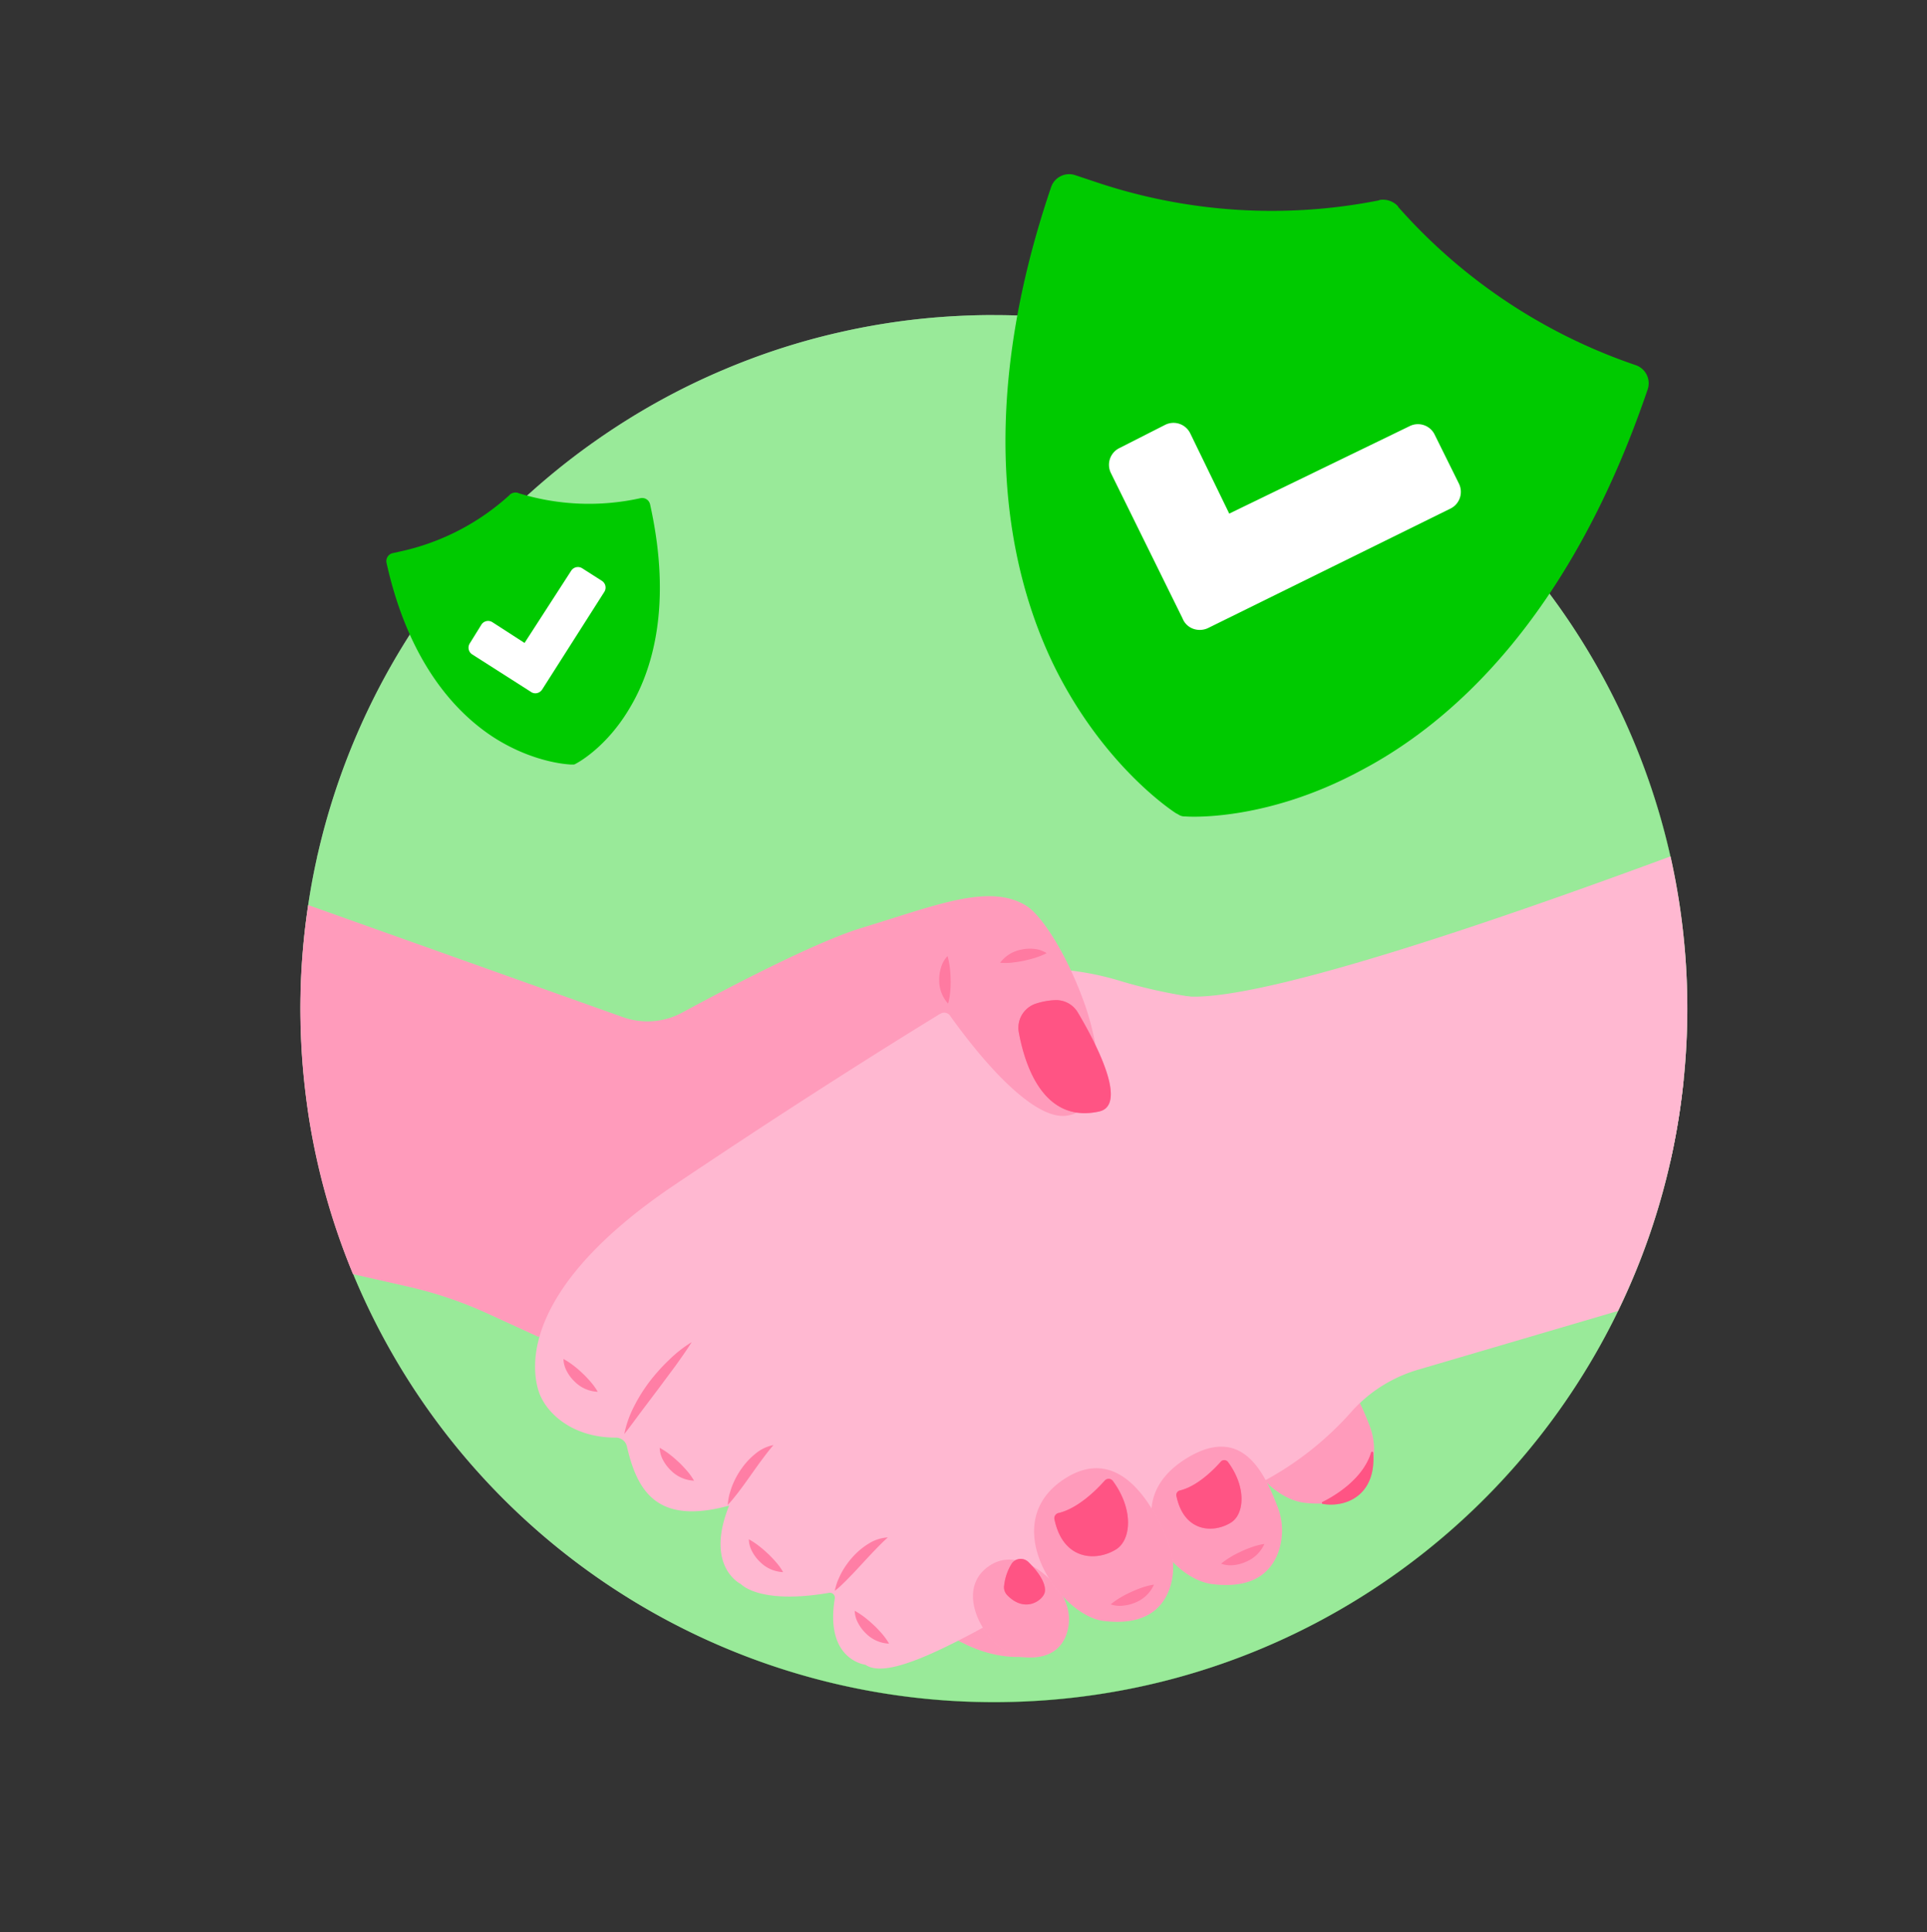 <?xml version="1.0" encoding="UTF-8"?>
<svg id="Layer_1" width="593.96" height="595.42" data-name="Layer 1" viewBox="0 0 593.96 595.42" xmlns="http://www.w3.org/2000/svg">
 <rect x="0" y="0" width="593.96" height="595.42" fill="#333333" stroke="none"/>
 <defs>
  <style>.cls-1{fill:#fff;}.cls-2,.cls-3{fill:#00ca00;}.cls-2,.cls-8{opacity:0.4;}.cls-4{fill:#ffb8d1;}.cls-5,.cls-6,.cls-8{fill:#ff2a64;}.cls-5{opacity:0.2;}.cls-7{opacity:0.3;}</style>
 </defs>
 <path class="cls-1" d="M520.08,310.81c0,3.43-.08,6.85-.25,10.24C514.5,434.33,421,524.54,306.35,524.54A213.73,213.73,0,0,1,95.06,343.25c-1-6.82-1.75-13.74-2.12-20.75q-.31-5.81-.32-11.69a214.27,214.27,0,0,1,2.56-33.14q1.06-6.85,2.57-13.57c0-.26.11-.52.17-.77a213.85,213.85,0,0,1,85.57-127.42l.13-.09q6.38-4.48,13.09-8.51l1.69-1q3.22-1.89,6.52-3.67,8.64-4.67,17.73-8.53,6.14-2.62,12.46-4.86t13.09-4.16c3.56-1,7.16-1.92,10.79-2.73l.65-.15a211.71,211.71,0,0,1,34.13-4.76c3.34-.19,6.69-.31,10.07-.35.83,0,1.67,0,2.51,0q9.19,0,18.21.77,7,.59,13.84,1.63a210,210,0,0,1,37.76,9.27q7,2.4,13.73,5.28a211.71,211.71,0,0,1,25.67,13A213.92,213.92,0,0,1,520.08,310.81Z"/>
 <path class="cls-2" d="M520.08,310.81c0,3.43-.08,6.85-.25,10.24q-.29,5.93-.89,11.76h0A209.13,209.13,0,0,1,514.83,358,213.65,213.65,0,0,1,185.49,487.11a214.48,214.48,0,0,1-76.65-94.47,212.05,212.05,0,0,1-13.78-49.39c-1-6.82-1.75-13.74-2.12-20.75q-.31-5.81-.32-11.69A212.23,212.23,0,0,1,95,278.92c0-.42.12-.83.18-1.25q1.06-6.85,2.57-13.57c0-.26.11-.52.17-.77a213.85,213.85,0,0,1,85.57-127.42l.13-.09q6.38-4.48,13.09-8.51l1.69-1q3.22-1.89,6.52-3.67,8.64-4.67,17.73-8.53,6.14-2.62,12.46-4.86t13.09-4.16c3.56-1,7.16-1.92,10.79-2.73l.65-.15a211.71,211.71,0,0,1,34.13-4.76c3.34-.19,6.69-.31,10.07-.35.83,0,1.67,0,2.51,0q9.19,0,18.21.77,7,.59,13.84,1.63a210,210,0,0,1,37.76,9.27q7,2.4,13.73,5.28a211.71,211.71,0,0,1,25.67,13,214.18,214.18,0,0,1,99.36,136.86h0A214.16,214.16,0,0,1,520.08,310.81Z"/>
 <path class="cls-3" d="m176.23 235.61h0.61a1.44 1.44 0 0 0 0.58-0.23c0.38-0.18 9.47-4.9 16.72-17.26 6.72-11.19 13.24-31.15 6.24-62.67a2.5 2.5 0 0 0-3-1.92 73.42 73.42 0 0 1-37.64-1.58l-0.11-0.07a2.74 2.74 0 0 0-2.48 0.54l-0.07 0.12a73 73 0 0 1-33.48 17.36l-2.54 0.56a2.52 2.52 0 0 0-1.92 3c7 31.49 22 46.75 33.38 54 12.48 7.86 23.28 8.15 23.71 8.15z"/>
 <path class="cls-1" d="M165.46,213.61a2.57,2.57,0,0,0,1.63-1.09l19.16-30.09a2.46,2.46,0,0,0-.76-3.45l-6-3.83a2.47,2.47,0,0,0-3.45.76l-14.36,22.23-9.88-6.38a2.45,2.45,0,0,0-3.44.77l-3.54,5.71a2.46,2.46,0,0,0,.76,3.45l18,11.48A2.35,2.35,0,0,0,165.46,213.61Z"/>
 <path class="cls-4" d="m518.94 332.81a209.13 209.13 0 0 1-4.11 25.19l-152.7 65.15-104.28-4.26-18-46-2.61-18.26-1.17-8.22-2.8-19.63 29.16-14a157.54 157.54 0 0 1 27.12-10.2c1.16-0.32 2.32-0.61 3.48-0.89a105.26 105.26 0 0 1 37.2-2.57 87.06 87.06 0 0 1 15 3.16 157.12 157.12 0 0 0 20.45 4.68c20.78 3.39 49.21 4.19 77.54-5.88 52.56-18.58 69.97 9.59 75.72 31.73z"/>
 <path class="cls-4" d="m285.44 498.51s12.72 12.55 29.08 12.11-17.41-27.12-17.41-27.12z"/>
 <path class="cls-5" d="m285.44 498.51s12.72 12.55 29.08 12.11-17.41-27.12-17.41-27.12z"/>
 <path class="cls-4" d="m422.23 453.65a20.06 20.06 0 0 0-0.23-14.65c-4-10.31-10.85-25.08-27.82-14.73-22.37 13.64-5.73 37.21 7.91 38.84 10.27 1.2 17.13-1.87 20.14-9.46z"/>
 <path class="cls-5" d="m422.23 453.65a20.06 20.06 0 0 0-0.23-14.65c-4-10.31-10.85-25.08-27.82-14.73-22.37 13.64-5.73 37.21 7.91 38.84 10.27 1.2 17.13-1.87 20.14-9.46z"/>
 <path class="cls-6" d="M407.62,462.86c3-1.46,12.39-6.67,15-15.24a.32.32,0,0,1,.63.08c1,12.54-7.7,17-15.53,15.77A.33.33,0,0,1,407.62,462.86Z"/>
 <path class="cls-4" d="m332 342.88a11.73 11.73 0 0 1-3 0.91c-3.71 0.62-8.05-1.37-12.47-4.64-9.97-7.35-20.13-21.15-23.7-26.15a2.19 2.19 0 0 0-3.17-0.43l-52.43 42.18-70.89 57-0.34 0.25-15.72-7.21a125.23 125.23 0 0 0-24.42-8.27l-17.06-3.87a212.05 212.05 0 0 1-13.78-49.39c-1-6.82-1.75-13.74-2.12-20.75q-0.31-5.81-0.32-11.69a212.23 212.23 0 0 1 2.42-31.9l97 34.54a22.52 22.52 0 0 0 18.29-1.41c13.94-7.55 41.08-21.79 55.44-26.13 22.63-6.86 39-13.77 50.44-6.88 4 2.4 9.49 10.49 14 20.19 1.18 2.53 2.29 5.17 3.3 7.85a82.6 82.6 0 0 1 4.21 15.14c1.64 9.59 0.5 17.78-5.68 20.66z"/>
 <path class="cls-5" d="m332 342.88a11.73 11.73 0 0 1-3 0.91c-3.71 0.62-8.05-1.37-12.47-4.64-9.97-7.35-20.13-21.15-23.7-26.15a2.19 2.19 0 0 0-3.17-0.43l-52.43 42.18-70.89 57-0.34 0.25-15.72-7.21a125.23 125.23 0 0 0-24.42-8.27l-17.06-3.87a212.05 212.05 0 0 1-13.78-49.39c-1-6.82-1.75-13.74-2.12-20.75q-0.31-5.81-0.32-11.69a212.23 212.23 0 0 1 2.42-31.9l97 34.54a22.52 22.52 0 0 0 18.29-1.41c13.94-7.55 41.08-21.79 55.44-26.13 22.63-6.86 39-13.77 50.44-6.88 4 2.4 9.49 10.49 14 20.19 1.18 2.53 2.29 5.17 3.3 7.85a82.6 82.6 0 0 1 4.21 15.14c1.64 9.59 0.5 17.78-5.68 20.66z"/>
 <path class="cls-4" d="M520.08,310.81c0,3.43-.08,6.85-.25,10.24q-.29,5.93-.89,11.76h0A209.13,209.13,0,0,1,514.83,358a211.68,211.68,0,0,1-16.13,46l-61.55,18.09a44.14,44.14,0,0,0-17.95,10.25,39.69,39.69,0,0,0-2.85,2.95,97.83,97.83,0,0,1-26.22,20.82l-.19.1h0c-2.32,1.29-4.77,2.55-7.38,3.75-1.31.61-2.66,1.21-4.05,1.79-4.29,1.8-8.61,3.75-12.93,5.81-2.42,1.16-4.84,2.34-7.25,3.56L356,472.38c-10.43,5.33-20.71,11.08-30.41,16.56l-.35.2L321.94,491l-6.06,3.43-4.1,2.3q-4.56,2.56-8.82,4.87c-2.63,1.42-5.16,2.76-7.59,4-13.64,6.94-24,10.65-28.63,7.42,0,0-12.57-1.41-9.43-20.4a1.53,1.53,0,0,0-1.75-1.76c-21.5,3.7-27.13-2.65-27.13-2.65s-11.34-5.29-3.69-24.23c-22.24,6.12-28.36-4.51-31.51-18.25a3.51,3.51,0,0,0-3.46-2.7c-13.68,0-21.59-7.83-23.7-14.17-.93-2.82-2.14-8.78.26-17.11,3.36-11.64,13.77-27.92,41.81-46.75,10-6.71,19.35-12.9,27.91-18.5,32-20.9,52.78-33.47,53.6-34h0c19.75,51,64.82,36.58,64.82,36.58s-26.4-48.15,9.44-42.23c.55.09,1.14.16,1.77.2,21.83,1.71,90.63-21.48,149.23-43.14A214.16,214.16,0,0,1,520.08,310.81Z"/>
 <path class="cls-4" d="m328.58 504a14 14 0 0 0-0.14-10.26c-2.81-7.21-14.08-17-23-11.51-12.92 7.92-0.47 27.22 9.07 28.37 7.16 0.88 11.96-1.27 14.07-6.6z"/>
 <path class="cls-6" d="m325.37 308.21a22 22 0 0 0-6.06 1.07 7.82 7.82 0 0 0-5.28 8.85c1.8 9.87 7.47 28.15 24.68 24.42 9.41-2-1.64-22.38-6.48-30.51a7.75 7.75 0 0 0-6.86-3.83z"/>
 <path class="cls-4" d="m393.86 478.74a20 20 0 0 0-0.19-14.67c-4-10.31-10.85-25.08-27.82-14.73-22.37 13.64-5.73 37.2 7.91 38.84 10.24 1.23 17.08-1.84 20.1-9.44z"/>
 <path class="cls-5" d="m328.58 504a14 14 0 0 0-0.14-10.26c-2.81-7.21-14.08-17-23-11.51-12.92 7.92-0.47 27.22 9.07 28.37 7.16 0.88 11.96-1.27 14.07-6.6z"/>
 <path class="cls-5" d="m393.86 478.74a20 20 0 0 0-0.19-14.67c-4-10.31-10.85-25.08-27.82-14.73-22.37 13.64-5.73 37.2 7.91 38.84 10.24 1.23 17.08-1.84 20.1-9.44z"/>
 <path class="cls-4" d="m360.3 490.1a20.06 20.06 0 0 0-0.19-14.68c-4-10.31-14.39-30.43-31.36-20.08-22.37 13.64-2.19 42.56 11.45 44.19 10.23 1.23 17.09-1.84 20.1-9.43z"/>
 <path class="cls-5" d="m360.3 490.1a20.06 20.06 0 0 0-0.19-14.68c-4-10.31-14.39-30.43-31.36-20.08-22.37 13.64-2.19 42.56 11.45 44.19 10.23 1.23 17.09-1.84 20.1-9.43z"/>
 <g class="cls-7">
  <path class="cls-6" d="m342.36 494.42a23.6 23.6 0 0 1 3.16-2.2c1-0.61 2.08-1.13 3.14-1.62s2.14-0.92 3.27-1.32a19.94 19.94 0 0 1 3.75-0.94 10.57 10.57 0 0 1-5.56 5.45 12.18 12.18 0 0 1-3.75 1 8.41 8.41 0 0 1-4.01-0.37z"/>
 </g>
 <path class="cls-6" d="m340.5 456.29c-2.45 2.76-8.19 8.58-14.3 10a1.63 1.63 0 0 0-1.18 1.93c2.67 12.78 13 13 19 9.25 4.67-2.91 5.46-12.31-1-21.08a1.63 1.63 0 0 0-2.52-0.1z"/>
 <path class="cls-8" d="m213.2 413.61c-1.61 2.57-3.32 4.95-5 7.31l-5.21 7-5.23 6.94c-1.75 2.33-3.43 4.69-5.33 7.06a32.32 32.32 0 0 1 3-8.5 49.87 49.87 0 0 1 4.76-7.62 57.32 57.32 0 0 1 6-6.68 38.29 38.29 0 0 1 7.01-5.51z"/>
 <path class="cls-8" d="M238.41,445.33c-1.36,1.56-2.49,3.08-3.63,4.6s-2.21,3.06-3.3,4.59-2.19,3.09-3.36,4.63c-.57.78-1.18,1.55-1.81,2.32a23.57,23.57,0,0,1-2,2.28,22,22,0,0,1,.47-3.05c.29-1,.57-1.95.94-2.89a24.9,24.9,0,0,1,2.92-5.33,21.75,21.75,0,0,1,4.2-4.48A12.32,12.32,0,0,1,238.41,445.33Z"/>
 <path class="cls-8" d="M273.67,473.79c-1.55,1.37-2.86,2.73-4.18,4.1s-2.59,2.75-3.87,4.13-2.56,2.79-3.93,4.16c-.66.7-1.36,1.38-2.08,2.07a22.74,22.74,0,0,1-2.31,2,22.43,22.43,0,0,1,.87-3c.41-.93.81-1.87,1.3-2.75a25.32,25.32,0,0,1,3.57-4.92,22,22,0,0,1,4.74-3.9A12.29,12.29,0,0,1,273.67,473.79Z"/>
 <g class="cls-7">
  <path class="cls-6" d="M292.06,294.64a22.77,22.77,0,0,1,.73,3.78c.14,1.2.2,2.36.22,3.52s0,2.33-.12,3.53a19.68,19.68,0,0,1-.66,3.81A10.6,10.6,0,0,1,289.5,302a12,12,0,0,1,.56-3.86A8.43,8.43,0,0,1,292.06,294.64Z"/>
  <path class="cls-6" d="m376.39 481.88a25.34 25.34 0 0 1 3.17-2.2c1-0.61 2.08-1.13 3.13-1.62s2.14-0.92 3.27-1.32a19.86 19.86 0 0 1 3.76-0.94 10.58 10.58 0 0 1-5.57 5.45 12.12 12.12 0 0 1-3.75 1.06 8.56 8.56 0 0 1-4.01-0.43z"/>
 </g>
 <path class="cls-8" d="m173.67 418.79a24.47 24.47 0 0 1 3.21 2.12c1 0.75 1.83 1.52 2.68 2.31s1.64 1.65 2.43 2.55a19.37 19.37 0 0 1 2.26 3.14 10.59 10.59 0 0 1-7.12-3.14 12.16 12.16 0 0 1-2.37-3.1 8.53 8.53 0 0 1-1.09-3.88z"/>
 <path class="cls-8" d="m203.34 446.18a23.66 23.66 0 0 1 3.22 2.13c0.95 0.74 1.82 1.51 2.67 2.3s1.64 1.65 2.44 2.55a20 20 0 0 1 2.26 3.14 10.63 10.63 0 0 1-7.13-3.14 12.63 12.63 0 0 1-2.37-3.1 8.49 8.49 0 0 1-1.09-3.88z"/>
 <g class="cls-7">
  <path class="cls-6" d="M322.6,293.74a23.61,23.61,0,0,1-3.57,1.44c-1.15.36-2.28.64-3.42.89s-2.29.41-3.48.56a20.38,20.38,0,0,1-3.86.07,10.54,10.54,0,0,1,6.63-4.07,12.09,12.09,0,0,1,3.89-.2A8.44,8.44,0,0,1,322.6,293.74Z"/>
 </g>
 <path class="cls-8" d="m263.45 496.4a23.66 23.66 0 0 1 3.22 2.13c0.95 0.74 1.82 1.51 2.67 2.3s1.64 1.65 2.44 2.55a20 20 0 0 1 2.26 3.14 10.63 10.63 0 0 1-7.13-3.14 12.36 12.36 0 0 1-2.36-3.1 8.38 8.38 0 0 1-1.1-3.88z"/>
 <path class="cls-8" d="m230.81 474.36a24.16 24.16 0 0 1 3.21 2.13c0.95 0.74 1.83 1.51 2.67 2.3s1.65 1.65 2.44 2.55a19.37 19.37 0 0 1 2.26 3.14 10.59 10.59 0 0 1-7.12-3.14 12.16 12.16 0 0 1-2.37-3.1 8.37 8.37 0 0 1-1.09-3.88z"/>
 <path class="cls-6" d="m376.29 450.45c-2.16 2.44-7.24 7.59-12.63 8.88a1.42 1.42 0 0 0-1.05 1.7c2.36 11.29 11.49 11.51 16.82 8.18 4.13-2.58 4.82-10.88-0.91-18.64a1.43 1.43 0 0 0-2.23-0.12z"/>
 <path class="cls-6" d="M311.9,481.77a16.1,16.1,0,0,0-2.39,6.83,3.47,3.47,0,0,0,.89,2.92c5.55,5.81,11.14,1.6,11.63-.86.46-2.26-1.38-5.7-5.06-9.3A3.37,3.37,0,0,0,311.9,481.77Z"/>
 <g class="cls-7">
  <path class="cls-4" d="M407.62,462.86c3-1.46,12.39-6.67,15-15.24a.32.32,0,0,1,.63.08c1,12.54-7.7,17-15.53,15.77A.33.33,0,0,1,407.62,462.86Z"/>
  <path class="cls-4" d="m325.37 308.21a22 22 0 0 0-6.06 1.07 7.82 7.82 0 0 0-5.28 8.85c1.8 9.87 7.47 28.15 24.68 24.42 9.41-2-1.64-22.38-6.48-30.51a7.75 7.75 0 0 0-6.86-3.83z"/>
  <path class="cls-4" d="m340.5 456.29c-2.45 2.76-8.19 8.58-14.3 10a1.63 1.63 0 0 0-1.18 1.93c2.67 12.78 13 13 19 9.25 4.67-2.91 5.46-12.31-1-21.08a1.63 1.63 0 0 0-2.52-0.1z"/>
  <path class="cls-4" d="m376.29 450.45c-2.16 2.44-7.24 7.59-12.63 8.88a1.42 1.42 0 0 0-1.05 1.7c2.36 11.29 11.49 11.51 16.82 8.18 4.13-2.58 4.82-10.88-0.91-18.64a1.43 1.43 0 0 0-2.23-0.12z"/>
  <path class="cls-4" d="M311.9,481.77a16.1,16.1,0,0,0-2.39,6.83,3.47,3.47,0,0,0,.89,2.92c5.55,5.81,11.14,1.6,11.63-.86.46-2.26-1.38-5.7-5.06-9.3A3.37,3.37,0,0,0,311.9,481.77Z"/>
 </g>
 <path class="cls-3" d="M362.57,250.68c.43.14.85.52,1.28.67a3.18,3.18,0,0,0,1.42.24c1,.1,24.8,1.71,54.23-14.16,27-14.17,64.12-46.07,88.35-117.4a5.89,5.89,0,0,0-3.7-7.51A171,171,0,0,1,431,63.81l-.14-.29a6.35,6.35,0,0,0-5.6-1.9l-.28.14a169.94,169.94,0,0,1-87.77-5.85L331.47,54a5.88,5.88,0,0,0-7.5,3.7c-24.2,71.26-12.66,119.94,1.2,148.05C340.51,236.46,361.72,250.15,362.57,250.68Z"/>
 <path class="cls-1" d="m367.75 193.76a6 6 0 0 0 4.57-0.19l74.68-36.8a5.74 5.74 0 0 0 2.65-7.8l-7.41-14.97a5.73 5.73 0 0 0-7.8-2.65l-55.55 26.93-12-24.69a5.74 5.74 0 0 0-7.79-2.65l-14 7.11a5.74 5.74 0 0 0-2.65 7.8l22.05 44.73a5.53 5.53 0 0 0 3.25 3.18z"/>
</svg>
